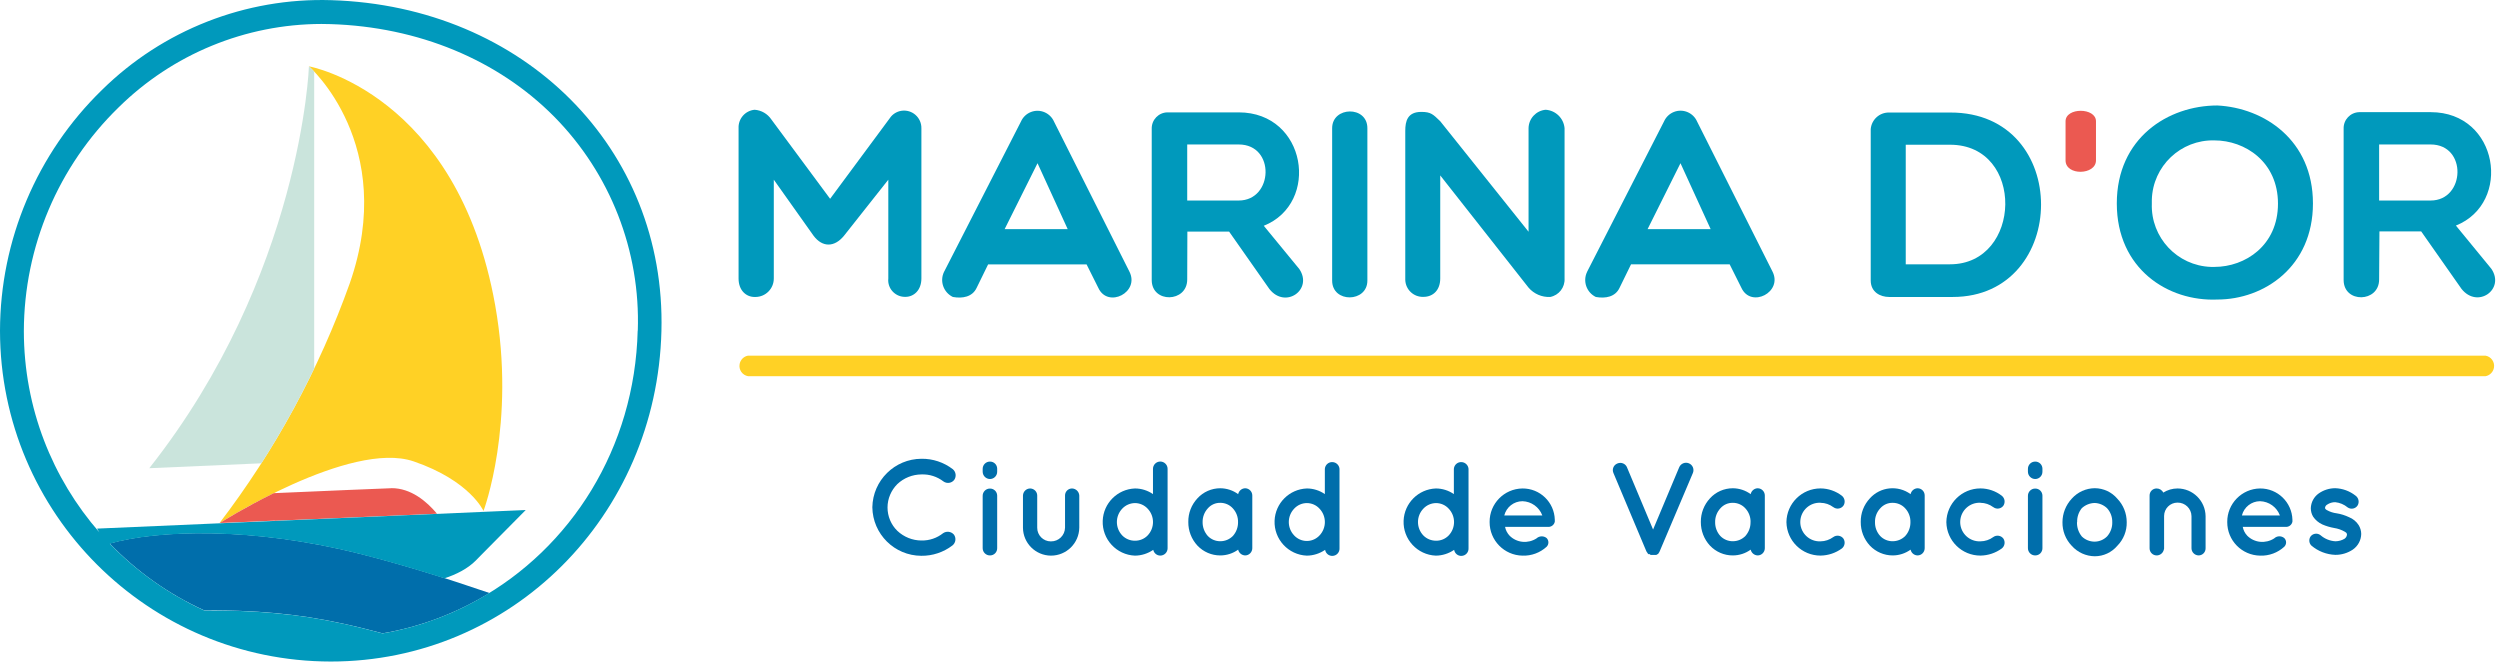 <svg width="479" height="127" viewBox="0 0 479 127" fill="none" xmlns="http://www.w3.org/2000/svg">
<path d="M395.76 23.24C395.76 20.54 401.59 20.58 401.59 23.24V30.73C401.59 33.56 395.76 33.73 395.76 30.73V23.24Z" fill="#EB5951"/>
<path d="M170.71 22.34L159.05 38.09L147.8 22.9C147.07 21.81 145.89 21.12 144.58 21.03C142.78 21.2 141.43 22.75 141.51 24.56V53.37C141.51 55.62 142.94 56.9 144.58 56.9C144.64 56.9 144.7 56.9 144.75 56.9C146.7 56.89 148.27 55.3 148.26 53.35V34.43L155.88 45.17C157.57 47.42 159.87 47.42 161.71 45.17L170.2 34.43V53.35C170.19 53.48 170.18 53.61 170.18 53.75C170.22 55.52 171.69 56.92 173.47 56.88C175.1 56.88 176.54 55.6 176.54 53.35V24.59C176.56 23.6 176.14 22.65 175.39 22C174 20.8 171.91 20.95 170.71 22.34Z" fill="#0099BC"/>
<path d="M201.95 23.3C201.6 22.5 200.96 21.87 200.17 21.52C198.42 20.75 196.38 21.55 195.61 23.3L180.93 51.99C180.93 51.99 180.9 52.05 180.88 52.08C180.01 53.88 180.77 56.03 182.57 56.9C184.41 57.23 186.3 56.9 187.12 55.16L189.32 50.66H208.19L210.44 55.16C212.28 59.15 218.47 55.99 216.37 51.99L201.95 23.3ZM192.49 43.9L198.79 31.27L204.57 43.9H192.49Z" fill="#0099BC"/>
<path d="M242.14 43.26C252.99 38.92 250.34 21.53 237.34 21.53H223.74C223.74 21.53 223.69 21.53 223.67 21.53C221.98 21.56 220.64 22.96 220.67 24.65V53.65C220.67 58.15 227.47 58 227.47 53.55L227.5 44.38H235.5L243.22 55.38C246.29 59.27 251.61 55.48 248.95 51.55L242.14 43.26ZM237.34 38.42H227.47V27.68H237.34C244.4 27.68 243.99 38.42 237.34 38.42Z" fill="#0099BC"/>
<path d="M255.24 24.56V53.76C255.24 58.1 261.99 58 261.99 53.76V24.56C261.99 20.21 255.24 20.36 255.24 24.56Z" fill="#0099BC"/>
<path d="M296.14 21.03C294.31 21.2 292.9 22.72 292.87 24.56V44.4L275.95 23.23C274.57 21.9 274.16 21.44 272.32 21.44C269.66 21.44 269.25 23.23 269.25 25.07V53.35C269.25 53.44 269.25 53.53 269.25 53.63C269.31 55.49 270.87 56.95 272.73 56.88C274.57 56.88 275.95 55.6 275.95 53.35V33.61L292.87 55.11C293.9 56.31 295.43 56.97 297.01 56.9C298.69 56.58 299.87 55.06 299.77 53.35V24.56C299.6 22.65 298.06 21.15 296.14 21.03Z" fill="#0099BC"/>
<path d="M325.16 23.28C324.81 22.48 324.17 21.85 323.38 21.5C321.63 20.73 319.59 21.53 318.82 23.28L304.14 51.97C304.14 51.97 304.1 52.04 304.09 52.08C303.22 53.87 303.97 56.03 305.76 56.9C307.6 57.23 309.49 56.9 310.31 55.14L312.51 50.64H331.4L333.65 55.14C335.49 59.13 341.68 55.97 339.58 51.97L325.16 23.28ZM315.68 43.9L321.98 31.27L327.76 43.9H315.68Z" fill="#0099BC"/>
<path d="M373.67 21.56H361.96C360.13 21.52 358.59 22.91 358.43 24.73V53.73C358.43 55.98 360.27 56.9 361.96 56.9H374.14C396.53 56.9 397.04 21.49 373.67 21.56ZM373.63 50.64H365.14V27.73H373.63C388.05 27.73 387.43 50.64 373.63 50.64Z" fill="#0099BC"/>
<path d="M424.85 20.21C415.39 20.21 405.58 26.45 405.58 38.98C405.58 51.51 415.39 57.8 424.85 57.39C433.8 57.39 443.16 51.1 443.16 38.98C443.16 26.86 433.85 20.67 424.85 20.21ZM424.29 51.14C424.07 51.14 423.84 51.14 423.62 51.14C417.15 50.92 412.07 45.5 412.29 39.02C412.29 38.78 412.28 38.53 412.29 38.29C412.46 31.83 417.83 26.73 424.29 26.9C430.14 26.9 436.46 30.99 436.46 39.02C436.46 47.05 430.17 51.14 424.29 51.14Z" fill="#0099BC"/>
<path d="M477.35 51.51L470.55 43.22C481.39 38.88 478.74 21.49 465.74 21.49H452.14C452.14 21.49 452.05 21.49 452 21.49C450.31 21.55 448.99 22.96 449.04 24.65V53.65C449.04 58.15 455.84 58 455.84 53.55L455.9 44.34H463.9L471.62 55.34C474.69 59.23 480.01 55.44 477.35 51.51ZM465.71 38.42H455.84V27.68H465.71C472.77 27.68 472.36 38.42 465.71 38.42Z" fill="#0099BC"/>
<path d="M476.22 72.08H143.33C142.24 71.89 141.51 70.85 141.71 69.76C141.86 68.93 142.51 68.28 143.33 68.14H476.22C477.31 68.33 478.04 69.37 477.84 70.46C477.69 71.29 477.04 71.94 476.22 72.08Z" fill="#FFD125"/>
<path d="M176.56 90.9C178.07 90.84 179.56 91.32 180.76 92.24C181.41 92.71 182.32 92.59 182.82 91.96C183.28 91.31 183.17 90.41 182.56 89.9C180.84 88.58 178.73 87.87 176.56 87.9C171.42 87.92 167.23 92.05 167.14 97.19C167.21 102.33 171.37 106.46 176.51 106.49C178.68 106.52 180.79 105.81 182.51 104.49C183.13 103.98 183.24 103.08 182.77 102.43C182.25 101.83 181.37 101.71 180.71 102.15C179.53 103.09 178.07 103.59 176.56 103.56C174.84 103.56 173.18 102.89 171.93 101.71C170.72 100.53 170.05 98.92 170.05 97.23C170.05 95.55 170.74 93.94 171.93 92.75C173.18 91.57 174.84 90.91 176.56 90.9Z" fill="#006EAB"/>
<path d="M189.67 91.78C189.67 91.78 189.68 91.78 189.69 91.78C190.46 91.77 191.07 91.14 191.06 90.37V89.83C191.06 89.83 191.06 89.8 191.06 89.79C191.05 89.03 190.43 88.43 189.67 88.44C188.9 88.44 188.28 89.06 188.28 89.83V90.37C188.28 91.14 188.9 91.77 189.67 91.78Z" fill="#006EAB"/>
<path d="M189.67 93.61C189.67 93.61 189.64 93.61 189.62 93.61C188.86 93.63 188.26 94.27 188.28 95.03V105.03C188.28 105.8 188.9 106.42 189.67 106.42C189.68 106.42 189.7 106.42 189.71 106.42C190.47 106.41 191.07 105.79 191.06 105.03V95.03C191.06 95.03 191.06 94.97 191.06 94.94C191.04 94.19 190.42 93.59 189.67 93.61Z" fill="#006EAB"/>
<path d="M205.4 93.59C204.65 93.59 204.05 94.2 204.06 94.95V101.11C204.03 102.58 202.83 103.75 201.36 103.73C201.35 103.73 201.34 103.73 201.33 103.73C199.89 103.73 198.72 102.55 198.73 101.11V94.95C198.73 94.2 198.12 93.6 197.37 93.59C196.62 93.6 196.02 94.2 196 94.95V101.11C196.02 104.06 198.41 106.44 201.36 106.46C204.33 106.46 206.75 104.08 206.79 101.11V94.95C206.75 94.2 206.15 93.61 205.4 93.59Z" fill="#006EAB"/>
<path d="M222.31 88.43C221.54 88.43 220.91 89.06 220.91 89.83V94.67C219.9 93.97 218.69 93.59 217.46 93.59C214.1 93.72 211.41 96.41 211.28 99.77C211.14 103.32 213.91 106.32 217.46 106.46C218.71 106.45 219.93 106.06 220.96 105.35C221.1 105.99 221.66 106.45 222.31 106.45C223.08 106.45 223.7 105.83 223.71 105.07V89.83C223.71 89.06 223.08 88.43 222.31 88.43ZM219.88 102.6C219.25 103.25 218.37 103.61 217.46 103.6C216.55 103.61 215.67 103.25 215.03 102.6C213.65 101.16 213.65 98.89 215.03 97.45C215.66 96.78 216.54 96.4 217.46 96.39C218.38 96.39 219.26 96.78 219.88 97.45C221.26 98.89 221.26 101.16 219.88 102.6Z" fill="#006EAB"/>
<path d="M238.57 93.55C237.92 93.57 237.36 94.04 237.23 94.68C236.24 93.95 235.04 93.56 233.81 93.55C232.14 93.55 230.55 94.25 229.43 95.48C228.28 96.71 227.65 98.33 227.68 100.01C227.66 101.69 228.29 103.31 229.43 104.54C230.57 105.74 232.15 106.43 233.81 106.42C235.04 106.42 236.24 106.03 237.23 105.31C237.37 105.94 237.92 106.4 238.57 106.42C239.32 106.42 239.93 105.8 239.94 105.05V94.94C239.94 94.18 239.33 93.56 238.57 93.55ZM236.21 102.7C235.58 103.34 234.72 103.7 233.82 103.7C232.92 103.71 232.05 103.35 231.42 102.7C230.77 101.97 230.41 101.03 230.42 100.05C230.4 99.07 230.76 98.12 231.42 97.4C232.02 96.71 232.9 96.32 233.82 96.34C234.73 96.34 235.6 96.72 236.21 97.4C236.88 98.12 237.23 99.07 237.21 100.05C237.22 101.03 236.87 101.98 236.21 102.7Z" fill="#006EAB"/>
<path d="M255.36 88.54C254.58 88.47 253.9 89.05 253.84 89.83V94.67C252.83 93.97 251.62 93.59 250.39 93.59C247.03 93.72 244.34 96.41 244.21 99.77C244.07 103.32 246.84 106.32 250.39 106.46C251.64 106.45 252.86 106.06 253.89 105.35C254.01 106.04 254.61 106.54 255.31 106.51C256.08 106.48 256.68 105.84 256.65 105.07V89.83C256.59 89.14 256.05 88.6 255.36 88.54ZM252.81 102.6C252.76 102.66 252.7 102.71 252.65 102.76C251.31 104.01 249.22 103.93 247.97 102.6C246.59 101.16 246.59 98.89 247.97 97.45C248.6 96.78 249.47 96.39 250.39 96.39C251.31 96.39 252.19 96.77 252.81 97.45C254.19 98.89 254.19 101.16 252.81 102.6Z" fill="#006EAB"/>
<path d="M280.08 88.54C279.3 88.47 278.62 89.05 278.56 89.83V94.67C277.55 93.97 276.34 93.59 275.11 93.59C271.75 93.72 269.06 96.41 268.93 99.77C268.79 103.32 271.56 106.32 275.11 106.46C276.36 106.45 277.58 106.06 278.61 105.35C278.73 106.04 279.33 106.54 280.03 106.51C280.8 106.48 281.4 105.84 281.37 105.07V89.83C281.31 89.14 280.77 88.6 280.08 88.54ZM277.56 102.6C276.93 103.25 276.05 103.62 275.14 103.6C274.23 103.6 273.36 103.25 272.72 102.6C271.34 101.16 271.34 98.89 272.72 97.45C273.35 96.78 274.22 96.4 275.14 96.39C276.06 96.39 276.94 96.77 277.56 97.45C278.94 98.89 278.94 101.16 277.56 102.6Z" fill="#006EAB"/>
<path d="M291.7 93.59C288.19 93.64 285.38 96.51 285.41 100.02C285.39 103.53 288.21 106.41 291.72 106.46C293.42 106.52 295.07 105.91 296.33 104.76C296.79 104.3 296.79 103.55 296.33 103.09C295.76 102.63 294.93 102.66 294.39 103.16C293.6 103.67 292.66 103.9 291.72 103.81C290.79 103.72 289.91 103.31 289.25 102.65C288.8 102.18 288.49 101.59 288.37 100.95H296.56C297.2 101.01 297.78 100.58 297.9 99.95C297.9 99.87 297.9 99.8 297.9 99.72V99.59C297.82 96.23 295.06 93.56 291.7 93.59ZM288.22 98.76C288.62 97.16 290.05 96.04 291.7 96.03C293.41 96.08 294.91 97.16 295.51 98.76H288.22Z" fill="#006EAB"/>
<path d="M323.59 88.77C322.86 88.47 322.03 88.82 321.73 89.54L316.73 101.46L311.73 89.54C311.73 89.54 311.73 89.54 311.73 89.53C311.43 88.82 310.61 88.5 309.9 88.8C309.88 88.8 309.87 88.81 309.85 88.82C309.15 89.12 308.83 89.92 309.13 90.62L315.44 105.62C315.49 105.68 315.54 105.75 315.57 105.83C315.61 105.89 315.65 105.94 315.7 105.99V106.06C315.76 106.1 315.82 106.14 315.88 106.19L316.04 106.16C316.12 106.21 316.22 106.32 316.28 106.32C316.35 106.32 316.41 106.32 316.48 106.32H316.53C316.62 106.33 316.7 106.33 316.79 106.32C316.88 106.33 316.96 106.33 317.05 106.32H317.1C317.17 106.32 317.24 106.32 317.31 106.32C317.36 106.32 317.28 106.35 317.36 106.32C317.44 106.29 317.51 106.19 317.56 106.19H317.62L317.77 106.06C317.77 106.06 317.74 106.05 317.77 105.99C317.8 105.93 317.9 105.83 317.9 105.83C317.94 105.76 317.97 105.69 318 105.62L324.36 90.62C324.66 89.89 324.31 89.06 323.59 88.77Z" fill="#006EAB"/>
<path d="M336.77 93.55C336.12 93.57 335.56 94.04 335.43 94.68C334.44 93.95 333.24 93.56 332.01 93.55C330.34 93.55 328.75 94.25 327.63 95.48C326.49 96.71 325.86 98.33 325.88 100.01C325.87 101.69 326.49 103.31 327.63 104.54C328.77 105.74 330.35 106.43 332.01 106.42C333.24 106.42 334.44 106.03 335.43 105.31C335.57 105.94 336.12 106.4 336.77 106.42C337.52 106.42 338.13 105.8 338.14 105.05V94.94C338.14 94.18 337.53 93.56 336.77 93.55ZM335.4 100.05C335.42 101.03 335.06 101.97 334.41 102.7C333.78 103.34 332.92 103.7 332.02 103.7C331.12 103.71 330.25 103.35 329.62 102.7C328.96 101.97 328.61 101.03 328.62 100.05C328.6 99.07 328.96 98.12 329.62 97.4C330.22 96.71 331.1 96.32 332.02 96.34C332.93 96.34 333.8 96.72 334.41 97.4C335.08 98.12 335.43 99.07 335.41 100.05H335.4Z" fill="#006EAB"/>
<path d="M348.82 96.34C349.7 96.34 350.56 96.64 351.26 97.17C351.26 97.17 351.26 97.17 351.27 97.17C351.87 97.63 352.73 97.51 353.19 96.9C353.61 96.29 353.48 95.46 352.91 94.99C351.74 94.09 350.3 93.59 348.82 93.58C345.24 93.58 342.32 96.46 342.28 100.04C342.34 103.61 345.25 106.46 348.82 106.45C350.29 106.43 351.72 105.95 352.91 105.08C353.48 104.62 353.6 103.79 353.19 103.18C352.73 102.58 351.87 102.46 351.26 102.9C350.55 103.42 349.7 103.71 348.82 103.72C348.69 103.72 348.56 103.72 348.44 103.72C346.4 103.61 344.83 101.87 344.94 99.83C345.05 97.79 346.79 96.22 348.83 96.33L348.82 96.34Z" fill="#006EAB"/>
<path d="M367.41 93.55C366.75 93.57 366.2 94.04 366.07 94.68C363.65 92.91 360.28 93.25 358.27 95.48C357.12 96.71 356.49 98.33 356.52 100.01C356.5 101.69 357.13 103.31 358.27 104.54C359.41 105.74 360.99 106.42 362.64 106.42C363.87 106.42 365.07 106.03 366.07 105.31C366.2 105.95 366.76 106.41 367.41 106.42C368.16 106.41 368.76 105.8 368.77 105.05V94.94C368.77 94.94 368.77 94.94 368.77 94.93C368.77 94.17 368.17 93.56 367.41 93.55ZM365.04 102.7C364.41 103.34 363.54 103.7 362.64 103.7C361.74 103.71 360.87 103.35 360.25 102.7C359.59 101.98 359.23 101.03 359.25 100.05C359.22 99.07 359.58 98.12 360.25 97.4C360.85 96.71 361.73 96.32 362.64 96.34C363.56 96.34 364.43 96.72 365.04 97.4C365.71 98.12 366.06 99.07 366.04 100.05C366.05 101.03 365.7 101.98 365.04 102.7Z" fill="#006EAB"/>
<path d="M379.46 96.34C380.34 96.34 381.2 96.64 381.91 97.17C381.91 97.17 381.91 97.17 381.92 97.17C382.52 97.63 383.38 97.51 383.84 96.9C384.25 96.28 384.13 95.46 383.55 94.99C382.38 94.08 380.94 93.59 379.46 93.58C375.88 93.58 372.97 96.46 372.92 100.04C372.98 103.61 375.89 106.46 379.46 106.45C380.93 106.43 382.36 105.95 383.55 105.08C384.13 104.62 384.25 103.79 383.84 103.18C383.38 102.58 382.52 102.46 381.91 102.9C381.2 103.43 380.34 103.71 379.46 103.72C379.33 103.72 379.2 103.72 379.08 103.72C377.04 103.61 375.47 101.87 375.58 99.83C375.69 97.79 377.43 96.22 379.47 96.33L379.46 96.34Z" fill="#006EAB"/>
<path d="M389.94 91.78C389.94 91.78 389.95 91.78 389.96 91.78C390.73 91.77 391.34 91.14 391.33 90.37V89.83C391.33 89.83 391.33 89.8 391.33 89.79C391.32 89.03 390.7 88.43 389.94 88.44C389.17 88.44 388.55 89.06 388.55 89.83V90.37C388.55 91.14 389.17 91.77 389.94 91.78Z" fill="#006EAB"/>
<path d="M389.94 93.61C389.94 93.61 389.91 93.61 389.89 93.61C389.13 93.63 388.53 94.27 388.55 95.03V105.03C388.55 105.8 389.17 106.42 389.94 106.42C389.95 106.42 389.97 106.42 389.98 106.42C390.74 106.41 391.34 105.79 391.33 105.03V95.03C391.33 95.03 391.33 94.97 391.33 94.94C391.31 94.19 390.69 93.59 389.94 93.61Z" fill="#006EAB"/>
<path d="M401.37 93.54C399.68 93.55 398.08 94.28 396.95 95.54C395.81 96.77 395.17 98.38 395.17 100.05C395.14 101.74 395.78 103.36 396.95 104.58C398.08 105.84 399.68 106.57 401.37 106.58C403.03 106.58 404.6 105.84 405.67 104.58C406.86 103.38 407.52 101.74 407.48 100.05C407.48 98.37 406.84 96.75 405.67 95.54C404.6 94.28 403.03 93.55 401.37 93.54ZM403.71 102.78C403.08 103.41 402.23 103.77 401.34 103.78C400.42 103.78 399.53 103.43 398.87 102.78C398.25 102.01 397.92 101.04 397.95 100.05H397.98C397.95 99.08 398.26 98.13 398.87 97.37C399.54 96.75 400.42 96.39 401.34 96.37C402.23 96.4 403.07 96.76 403.71 97.37C404.38 98.1 404.73 99.06 404.71 100.05C404.74 101.05 404.38 102.03 403.71 102.78Z" fill="#006EAB"/>
<path d="M417.21 93.59C416.24 93.59 415.3 93.87 414.48 94.38C414.25 93.9 413.76 93.59 413.22 93.59C413.22 93.59 413.21 93.59 413.2 93.59C412.45 93.59 411.85 94.2 411.86 94.95V105.05C411.86 105.05 411.86 105.05 411.86 105.06C411.86 105.81 412.47 106.42 413.22 106.42C413.88 106.42 414.45 105.95 414.59 105.31C414.63 105.23 414.65 105.14 414.64 105.05V98.9C414.64 98.9 414.64 98.88 414.64 98.87C414.64 97.45 415.79 96.3 417.21 96.3C418.67 96.28 419.87 97.44 419.89 98.9V105.05C419.9 105.8 420.5 106.4 421.25 106.42C421.25 106.42 421.25 106.42 421.26 106.42C422.01 106.41 422.6 105.8 422.59 105.05V98.9C422.55 95.96 420.15 93.59 417.21 93.59Z" fill="#006EAB"/>
<path d="M433.02 93.59C429.52 93.64 426.71 96.52 426.74 100.02C426.72 103.54 429.53 106.41 433.05 106.46C434.75 106.52 436.4 105.91 437.66 104.76C437.66 104.76 437.67 104.75 437.68 104.74C438.13 104.28 438.13 103.54 437.66 103.09C437.09 102.62 436.26 102.65 435.73 103.16C434.94 103.67 433.99 103.9 433.05 103.81C432.12 103.72 431.24 103.31 430.58 102.65C430.13 102.18 429.83 101.59 429.71 100.95H437.89C438.53 101.01 439.11 100.58 439.23 99.95C439.24 99.87 439.24 99.8 439.23 99.72V99.59C439.14 96.23 436.38 93.56 433.02 93.59ZM429.55 98.76C429.95 97.16 431.38 96.04 433.02 96.03C434.73 96.08 436.23 97.16 436.83 98.76H429.55Z" fill="#006EAB"/>
<path d="M451.92 100.61C451.48 99.93 450.84 99.4 450.09 99.1C449.33 98.74 448.53 98.48 447.7 98.35C447.04 98.27 446.4 98.06 445.82 97.73C445.7 97.67 445.6 97.59 445.53 97.48C445.49 97.42 445.47 97.34 445.48 97.27C445.51 97.02 445.67 96.8 445.89 96.68C446.35 96.37 446.89 96.21 447.44 96.22C448.31 96.31 449.14 96.66 449.81 97.22C449.81 97.22 449.83 97.23 449.84 97.24C450.46 97.65 451.3 97.48 451.71 96.86C452.1 96.22 451.92 95.38 451.3 94.95C450.19 94.08 448.84 93.59 447.44 93.54C446.31 93.54 445.2 93.89 444.27 94.54C443.35 95.19 442.79 96.24 442.75 97.37C442.75 97.94 442.9 98.5 443.19 98.99C443.63 99.64 444.25 100.16 444.97 100.49C445.69 100.8 446.44 101.02 447.21 101.16C447.94 101.27 448.63 101.51 449.27 101.88C449.48 102.01 449.61 102.11 449.61 102.19C449.66 102.26 449.69 102.35 449.68 102.44C449.65 102.76 449.48 103.04 449.22 103.22C448.69 103.54 448.09 103.7 447.47 103.71C446.43 103.65 445.43 103.25 444.64 102.57C444.62 102.56 444.61 102.54 444.59 102.53C444 102.08 443.16 102.19 442.71 102.78C442.33 103.32 442.39 104.06 442.86 104.53C444.14 105.62 445.76 106.25 447.44 106.31C448.63 106.32 449.8 105.97 450.79 105.31C451.78 104.63 452.39 103.51 452.41 102.31C452.41 101.71 452.23 101.12 451.92 100.61Z" fill="#006EAB"/>
<path d="M94.88 58.5C87.64 17.83 59.19 12.71 59.19 12.71C59.19 12.71 76.29 27.65 67.02 54.27C61.12 70.8 52.68 86.32 42.02 100.27C42.02 100.27 67.14 84.26 79.25 88.4C90.07 92.1 92.64 97.9 92.64 97.9C92.64 97.9 98.92 81.24 94.88 58.5Z" fill="#FFD125"/>
<path d="M75.03 93.54C74.47 93.54 60.78 94.13 52.46 94.49C46.99 97.18 42.85 99.75 42.14 100.19L42.12 100.21L52.68 99.75L52.63 99.78L83.73 98.43C81.73 96.04 78.73 93.53 75.03 93.53V93.54Z" fill="#EB5951"/>
<path d="M60.2 70.6V13.71C59.58 13.05 59.19 12.71 59.19 12.71C59.19 12.71 57.83 52.71 28.6 89.71L50.08 88.77C53.82 82.93 57.2 76.86 60.2 70.61V70.6Z" fill="#CAE4DC"/>
<path d="M68.94 106.1C48.18 100.86 30.12 101.54 21.02 104.13C26.16 109.47 32.3 113.85 39.14 116.95C42.16 116.92 45.2 116.98 48.24 117.15C48.66 117.17 49.08 117.19 49.5 117.22C49.9 117.25 50.29 117.28 50.68 117.31C51.31 117.36 51.94 117.41 52.57 117.46C52.84 117.48 53.11 117.51 53.38 117.54C54.23 117.62 55.08 117.72 55.93 117.82C56 117.82 56.08 117.84 56.15 117.85C57.16 117.97 58.17 118.11 59.18 118.26C59.35 118.29 59.52 118.32 59.69 118.35C60.54 118.49 61.39 118.63 62.22 118.79C62.59 118.86 62.97 118.93 63.34 119C64.15 119.16 64.95 119.33 65.76 119.5C66.12 119.58 66.48 119.66 66.85 119.74C67.67 119.93 68.48 120.12 69.3 120.32C69.66 120.41 70.02 120.5 70.38 120.59C71.15 120.78 71.91 120.99 72.69 121.19C72.9 121.25 73.1 121.3 73.31 121.35C80.7 120.08 87.61 117.41 93.78 113.62C85.94 110.94 77.58 108.28 68.96 106.1H68.94Z" fill="#006EAB"/>
<path d="M63.44 0.03C47.06 -0.47 31.19 5.75 19.52 17.25C7.07 29.37 0.03 46.01 0 63.39C0.04 98.37 28.39 126.71 63.37 126.75C97.98 126.75 125.82 98.9 126.73 63.45C127.64 28.44 100.44 1.17 63.44 0.03ZM122.18 63.33C121.63 85.86 109.39 105.04 91.46 114.95C91.42 114.97 91.38 114.99 91.34 115.02C90.61 115.42 89.87 115.81 89.12 116.18C89.04 116.22 88.95 116.26 88.87 116.31C88.17 116.65 87.46 116.98 86.75 117.3C86.62 117.36 86.49 117.42 86.36 117.47C85.69 117.76 85.01 118.03 84.33 118.3C84.15 118.37 83.98 118.44 83.8 118.5C83.16 118.74 82.51 118.97 81.86 119.19C81.65 119.26 81.43 119.34 81.22 119.41C80.6 119.61 79.97 119.8 79.33 119.98C79.09 120.05 78.85 120.12 78.6 120.19C77.96 120.36 77.32 120.52 76.67 120.67C76.43 120.73 76.2 120.79 75.96 120.84C75.08 121.03 74.19 121.21 73.3 121.36C72.32 121.09 71.35 120.84 70.38 120.6C70.02 120.51 69.66 120.42 69.3 120.33C69.04 120.27 68.78 120.21 68.52 120.14C67.97 120.01 67.41 119.87 66.86 119.75C66.5 119.67 66.14 119.59 65.77 119.51C65.06 119.35 64.34 119.21 63.62 119.07C63.53 119.05 63.44 119.03 63.35 119.01C62.98 118.94 62.61 118.87 62.23 118.8C61.39 118.64 60.55 118.5 59.7 118.36C59.53 118.33 59.36 118.3 59.19 118.27C58.19 118.12 57.18 117.98 56.17 117.86C56.12 117.86 56.08 117.85 56.03 117.84C56 117.84 55.97 117.84 55.95 117.84C55.1 117.74 54.25 117.65 53.4 117.56C53.13 117.53 52.86 117.51 52.58 117.48C51.95 117.42 51.32 117.37 50.69 117.33C50.53 117.32 50.36 117.31 50.2 117.29C49.97 117.27 49.74 117.25 49.5 117.24C49.08 117.21 48.67 117.19 48.25 117.17C46.77 117.09 45.3 117.03 43.82 117C43.68 117 43.53 117 43.39 117C42.1 116.98 40.8 116.97 39.52 116.98C39.4 116.98 39.28 116.98 39.16 116.98C38.2 116.54 37.26 116.08 36.32 115.59C36.1 115.48 35.89 115.36 35.68 115.24C34.96 114.85 34.25 114.46 33.54 114.04C33.44 113.98 33.34 113.93 33.25 113.88H33.27C28.77 111.18 24.65 107.92 21.04 104.17C30.14 101.58 48.2 100.9 68.96 106.14C74.49 107.54 79.9 109.14 85.15 110.81C87.44 110.06 89.6 108.97 91.17 107.39L92.05 106.49L100.73 97.72L18.6 101.28L19.04 102C10.04 91.68 4.58 78.19 4.57 63.43C4.61 47.29 11.15 31.85 22.71 20.59C33.07 10.37 47.03 4.62 61.58 4.59L63.32 4.62C80.16 5.14 95.4 11.46 106.2 22.37C116.94 33.26 122.73 48.08 122.2 63.37L122.18 63.33Z" fill="#0099BC"/>
</svg>
